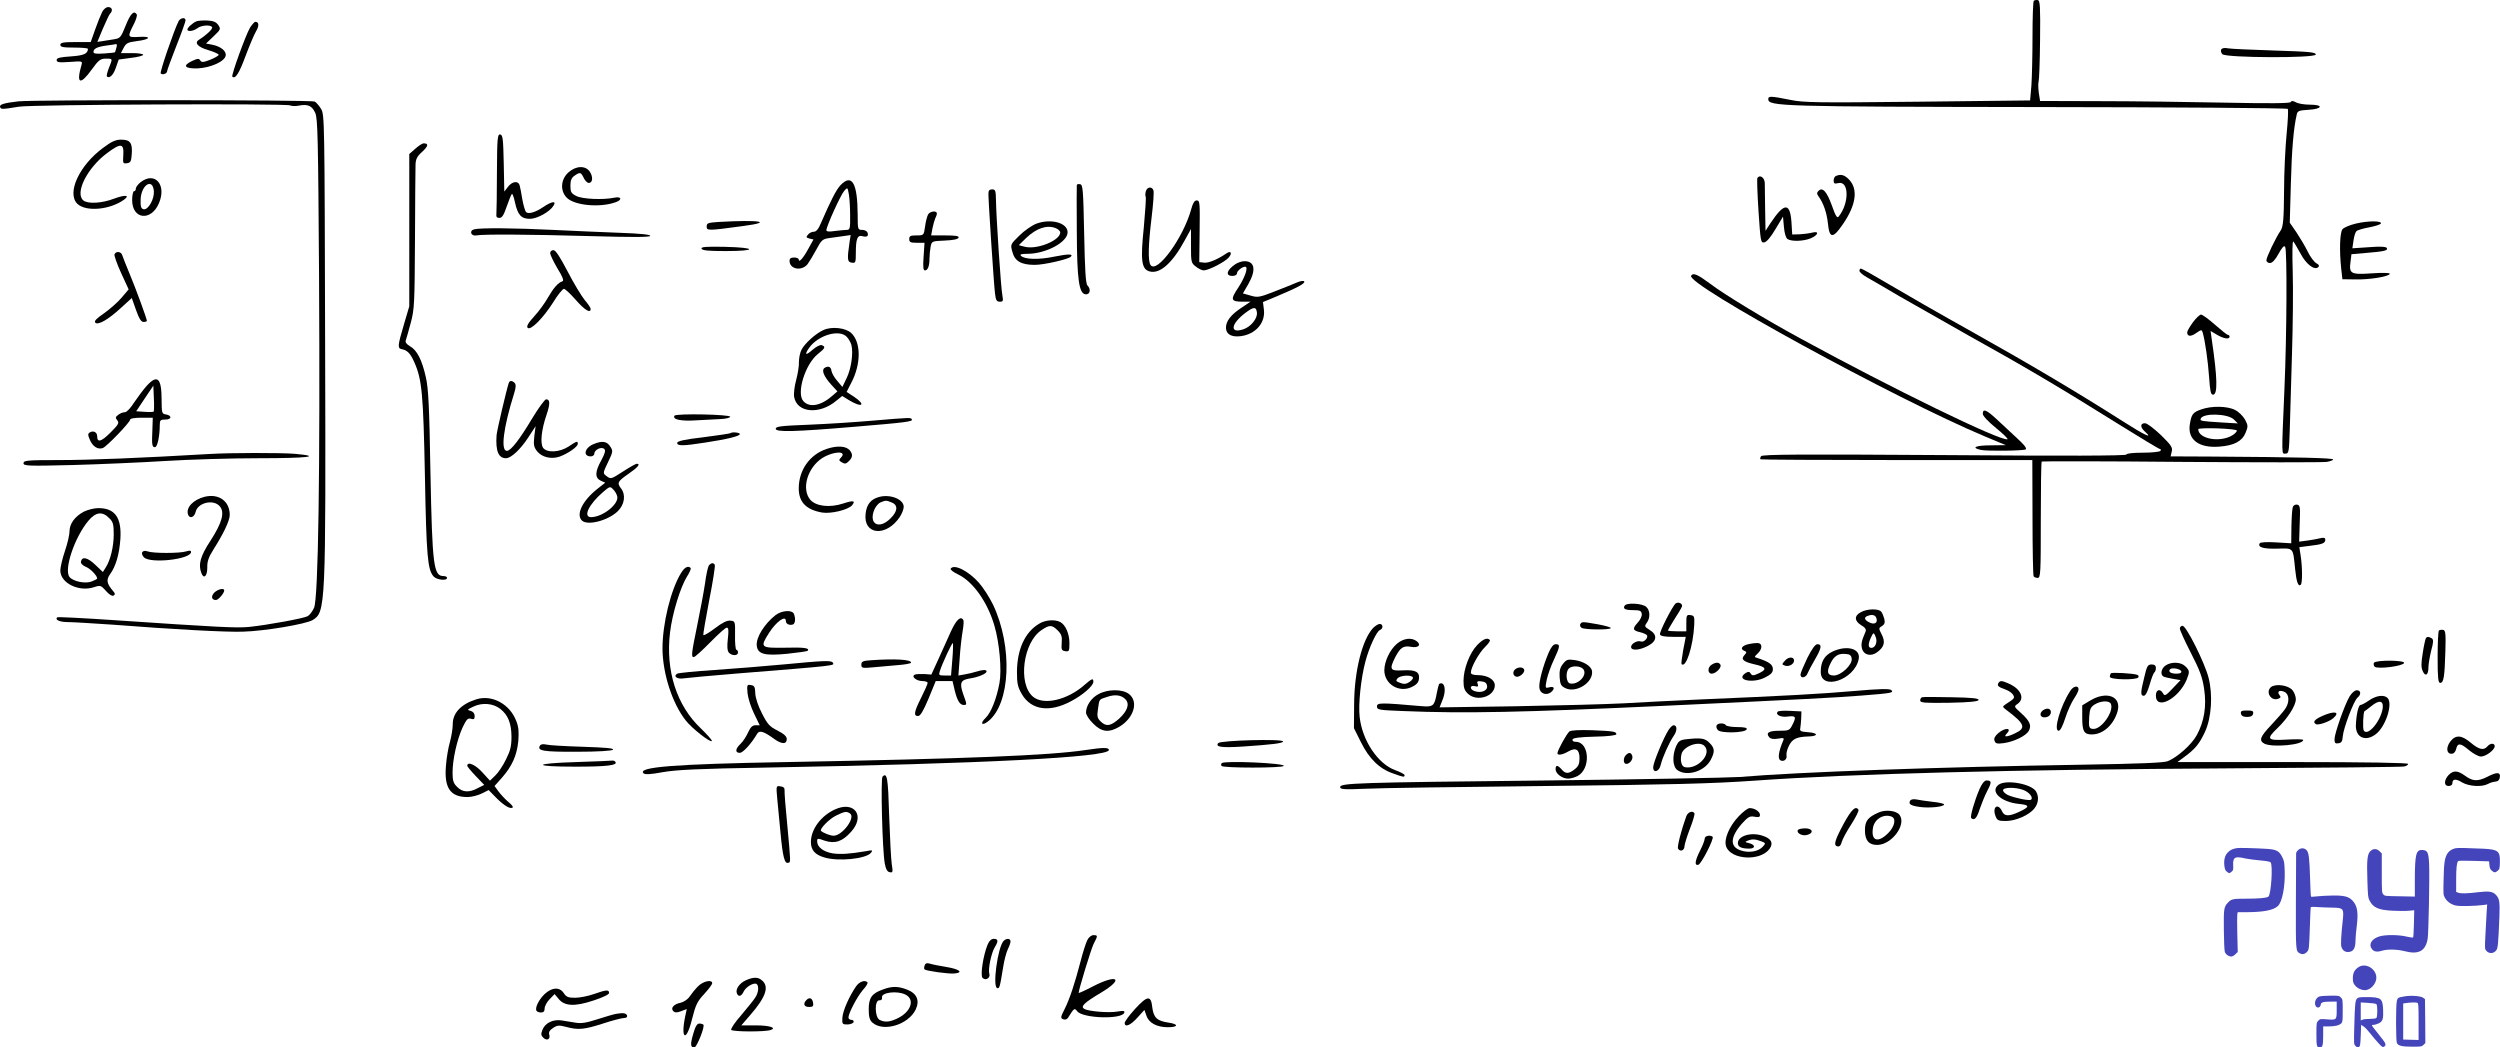 <svg xmlns="http://www.w3.org/2000/svg" version="1.0" width="1357.634pt" height="568.839pt" viewBox="0 0 1357.634 568.839" preserveAspectRatio="xMidYMid meet">
<g transform="translate(-8.237,577.84) scale(0.1,-0.1)" fill="#000000" stroke="none">
<path d="M11127 5774 c-4 -4 -7 -91 -7 -193 0 -102 -3 -222 -6 -267 l-7 -81 -611 -7 c-546 -6 -619 -5 -691 10 -106 21 -120 22 -120 4 0 -39 65 -41 1467 -43 740 -1 1350 -5 1354 -10 4 -4 1 -64 -6 -135 -7 -70 -14 -211 -14 -313 -1 -151 -5 -190 -17 -210 -29 -43 -79 -148 -79 -164 0 -8 9 -15 19 -15 13 0 29 17 47 50 19 35 30 47 36 38 11 -18 9 -477 -4 -773 -16 -373 -16 -350 6 -350 18 0 19 10 23 130 2 72 7 256 12 410 5 154 7 357 4 450 -3 94 -2 166 3 162 5 -5 22 -34 39 -65 31 -59 77 -94 97 -74 7 7 3 14 -11 21 -12 7 -33 35 -47 64 -14 29 -42 75 -61 104 l-36 52 6 213 c5 188 15 302 32 375 4 19 13 22 62 25 78 4 86 28 9 28 -31 0 -65 6 -76 13 -15 8 -23 9 -28 1 -5 -7 -111 -8 -362 -3 -195 4 -500 8 -677 8 l-322 1 -7 45 c-3 25 -4 51 -1 59 3 8 7 110 8 228 2 179 0 213 -12 216 -8 1 -18 0 -22 -4z"/>
<path d="M637 5713 c-8 -16 -25 -58 -38 -95 l-24 -68 -82 0 c-67 0 -83 -3 -83 -15 0 -12 15 -15 75 -15 41 0 75 -3 75 -7 -1 -27 -23 -36 -94 -41 -59 -4 -76 -8 -76 -20 0 -12 12 -14 71 -10 68 5 70 5 64 -16 -30 -103 -8 -113 55 -26 38 53 48 60 77 60 38 0 38 2 17 -50 -9 -23 -14 -43 -11 -47 14 -13 36 9 49 49 l15 43 66 9 c37 4 67 12 67 17 0 5 -27 9 -60 9 l-61 0 15 29 c13 25 23 30 70 36 76 9 85 28 12 23 -63 -3 -63 -2 -24 75 10 21 16 42 13 47 -15 24 -34 5 -60 -60 -26 -65 -30 -70 -64 -75 -20 -3 -48 -8 -63 -10 l-27 -4 30 72 c17 39 34 76 39 81 17 17 11 36 -10 36 -11 0 -25 -11 -33 -27z m77 -195 c-3 -13 -7 -24 -8 -24 0 -1 -27 -4 -58 -6 -43 -3 -58 -1 -58 8 0 18 19 28 70 35 25 3 49 7 53 8 5 0 5 -9 1 -21z"/>
<path d="M1052 5663 c-24 -47 -102 -274 -97 -283 7 -11 35 -2 35 12 0 6 23 67 50 137 28 70 50 132 50 139 0 18 -28 14 -38 -5z"/>
<path d="M1150 5663 c-20 -8 -50 -34 -50 -45 0 -13 33 -9 54 7 22 17 72 20 80 6 6 -9 -32 -44 -69 -67 -30 -17 -10 -41 49 -58 31 -9 56 -21 56 -25 0 -5 -21 -17 -46 -27 -38 -15 -47 -15 -54 -4 -7 12 -15 11 -45 -3 -53 -25 -40 -42 30 -40 71 3 149 38 153 70 4 25 -28 50 -75 59 l-32 6 41 39 c39 37 40 40 26 61 -12 17 -26 23 -59 25 -24 1 -51 -1 -59 -4z"/>
<path d="M1440 5628 c-23 -39 -103 -259 -96 -266 16 -15 37 18 71 110 21 56 47 118 57 135 19 31 17 53 -3 53 -5 0 -18 -15 -29 -32z"/>
<path d="M12145 5510 c-4 -7 -1 -18 6 -26 21 -20 503 -22 507 -2 2 13 -34 16 -223 22 -125 4 -239 9 -254 12 -17 4 -32 1 -36 -6z"/>
<path d="M182 5228 c-79 -9 -104 -17 -99 -31 4 -13 10 -13 102 2 73 12 1455 18 1473 7 8 -4 29 -5 48 -1 49 9 70 -1 88 -39 14 -29 16 -136 21 -882 6 -1066 -4 -1753 -27 -1806 -9 -20 -25 -41 -35 -46 -22 -12 -220 -48 -316 -58 -67 -7 -165 -2 -741 37 -164 11 -300 18 -303 15 -14 -14 14 -26 60 -26 28 0 137 -7 242 -14 334 -26 618 -41 705 -38 119 3 343 41 380 63 71 43 72 66 68 1504 -3 1208 -3 1241 -22 1272 -11 18 -27 36 -35 40 -20 9 -1525 10 -1609 1z"/>
<path d="M2781 4843 c0 -114 -2 -217 -3 -228 -2 -14 3 -20 16 -20 15 0 24 15 40 62 12 34 24 64 28 68 3 4 11 -17 17 -46 15 -68 34 -89 81 -89 39 0 108 38 128 71 18 28 -8 25 -54 -6 -44 -30 -82 -41 -95 -28 -5 5 -14 36 -20 68 -5 33 -12 68 -15 78 -8 25 -40 21 -63 -9 l-20 -26 -3 153 c-3 133 -5 154 -19 157 -15 3 -17 -19 -18 -205z"/>
<path d="M643 4976 c-131 -96 -200 -247 -140 -305 48 -44 176 -32 253 23 34 25 7 28 -53 6 -67 -26 -144 -30 -168 -10 -48 40 22 178 129 257 75 56 92 54 88 -11 -3 -45 -2 -47 20 -44 20 3 23 10 26 51 4 60 -9 77 -58 77 -29 0 -52 -10 -97 -44z"/>
<path d="M2338 4971 l-33 -29 0 -414 0 -413 -28 -95 c-36 -122 -37 -133 -12 -138 30 -6 46 -23 67 -70 42 -94 49 -170 58 -622 8 -436 15 -506 47 -542 17 -19 73 -25 73 -8 0 6 -8 10 -19 10 -54 0 -61 56 -71 560 -6 358 -11 460 -25 520 -21 94 -48 147 -86 168 -19 11 -27 22 -23 32 3 8 15 51 27 95 20 74 21 106 23 450 1 204 2 387 3 409 1 30 8 45 36 70 34 31 36 46 8 46 -7 0 -27 -13 -45 -29z"/>
<path d="M3169 4842 c-41 -37 -46 -98 -10 -136 41 -44 183 -57 269 -25 35 13 28 32 -9 24 -60 -13 -174 -8 -207 9 -28 14 -32 22 -32 56 0 29 6 43 22 54 30 21 35 20 50 -11 7 -16 20 -28 28 -28 21 0 24 32 6 60 -23 36 -76 34 -117 -3z"/>
<path d="M10053 4823 c-7 -2 -13 -14 -13 -25 0 -16 5 -19 25 -14 59 15 61 -109 2 -182 -8 -10 -17 4 -36 59 -28 77 -51 103 -73 81 -10 -10 -10 -16 0 -30 27 -37 45 -90 51 -147 8 -83 27 -84 82 -3 72 105 83 191 31 243 -24 24 -43 29 -69 18z"/>
<path d="M9626 4812 c-3 -5 0 -87 6 -181 11 -163 12 -172 31 -169 13 2 36 29 61 72 l41 68 5 -56 c3 -35 11 -61 20 -66 22 -14 86 -12 125 4 43 18 48 42 8 31 -16 -4 -46 -8 -68 -9 l-40 -1 -3 50 c-6 126 -37 129 -116 10 l-26 -40 -2 115 c-1 63 -2 128 -2 145 -1 29 -27 47 -40 27z"/>
<path d="M846 4789 c-14 -11 -26 -27 -26 -35 0 -8 -4 -14 -10 -14 -5 0 -10 -22 -10 -48 0 -106 104 -117 146 -16 42 100 -23 173 -100 113z m72 -49 c3 -43 -31 -103 -56 -98 -13 3 -17 14 -16 50 1 81 66 124 72 48z"/>
<path d="M4647 4773 c-24 -26 -52 -81 -106 -205 -14 -34 -26 -48 -39 -48 -11 0 -25 -7 -32 -16 -11 -13 -10 -16 8 -21 l22 -5 -27 -49 c-28 -52 -53 -80 -53 -60 0 6 -11 11 -25 11 -17 0 -25 -5 -25 -18 0 -46 66 -58 98 -18 10 14 32 50 48 80 26 49 33 56 66 61 21 3 56 8 79 11 l41 6 -6 -38 c-14 -95 -12 -109 12 -112 20 -3 22 0 22 50 0 79 8 101 35 94 26 -7 36 0 28 20 -3 8 -16 14 -29 14 -23 0 -24 2 -24 83 -1 172 -31 224 -93 160z m52 -165 c1 -70 -1 -78 -18 -78 -10 0 -39 -3 -65 -6 -31 -5 -46 -3 -46 4 0 21 78 193 97 214 18 20 18 20 25 -18 4 -22 7 -74 7 -116z"/>
<path d="M5930 4773 c-1 -4 -1 -117 0 -250 1 -267 12 -343 50 -343 23 0 27 29 8 48 -10 10 -14 85 -18 280 -5 244 -7 267 -22 270 -10 2 -18 0 -18 -5z"/>
<path d="M6305 4740 c-3 -11 -4 -24 -1 -29 3 -5 -2 -79 -10 -166 -19 -182 -13 -230 33 -241 55 -14 123 47 189 169 l34 62 0 -92 c0 -87 1 -93 26 -112 15 -12 34 -21 43 -21 26 0 114 45 135 69 22 24 13 41 -12 23 -45 -31 -96 -53 -120 -50 l-27 3 2 168 c2 153 1 167 -15 167 -13 0 -21 -13 -30 -45 -42 -157 -189 -358 -222 -305 -14 22 -12 107 6 256 9 74 14 141 10 149 -8 22 -34 19 -41 -5z"/>
<path d="M5450 4726 c0 -45 30 -500 36 -543 4 -35 9 -43 26 -43 18 0 19 4 14 33 -8 36 -34 432 -35 520 -1 50 -3 57 -21 57 -15 0 -20 -7 -20 -24z"/>
<path d="M5122 4613 c-5 -10 -13 -39 -16 -65 -7 -48 -7 -48 -47 -48 -32 0 -39 -3 -39 -20 0 -17 7 -20 41 -20 l42 0 -5 -75 c-4 -56 -2 -75 7 -75 16 0 25 23 25 65 0 18 3 46 6 63 6 31 7 31 77 34 45 2 72 7 75 16 3 9 -16 12 -73 12 l-76 0 7 38 c4 20 11 45 15 54 5 9 9 21 9 27 0 18 -39 12 -48 -6z"/>
<path d="M3983 4573 c-56 -4 -63 -6 -63 -25 0 -23 7 -23 198 3 167 22 92 35 -135 22z"/>
<path d="M5711 4564 c-24 -9 -66 -38 -93 -65 -49 -48 -49 -48 -38 -88 13 -51 48 -71 122 -71 49 0 181 30 195 44 16 16 -12 16 -88 1 -85 -18 -162 -16 -182 4 -8 8 1 11 34 11 101 0 219 63 219 117 0 51 -89 76 -169 47z m103 -24 c14 -5 26 -16 26 -24 0 -44 -130 -96 -195 -77 l-30 8 41 40 c55 52 111 71 158 53z"/>
<path d="M12875 4564 c-33 -8 -66 -22 -72 -31 -14 -18 -17 -113 -7 -210 l7 -61 70 -1 c77 -2 187 16 187 31 0 5 -40 6 -98 2 -114 -8 -124 -2 -115 63 l5 41 82 7 c97 8 118 13 110 27 -5 7 -37 9 -97 4 l-90 -6 6 41 c3 23 10 46 16 52 6 6 37 15 70 21 33 6 62 16 63 21 5 15 -71 15 -137 -1z"/>
<path d="M2657 4533 c-29 -8 -16 -39 13 -33 37 7 276 6 626 -4 216 -6 313 -6 317 1 5 7 -47 13 -161 17 -92 3 -257 11 -367 16 -203 10 -395 12 -428 3z"/>
<path d="M3892 4428 c4 -10 37 -13 131 -13 173 0 169 19 -4 23 -103 2 -130 0 -127 -10z"/>
<path d="M3070 4403 c1 -10 19 -47 40 -83 27 -43 36 -66 27 -69 -23 -7 -48 -35 -78 -87 -16 -29 -50 -76 -76 -104 -32 -35 -43 -54 -35 -62 16 -16 85 54 138 138 25 41 52 74 59 74 6 0 35 -27 64 -60 49 -56 81 -75 81 -49 0 6 -15 28 -33 49 -17 21 -59 90 -92 154 -42 80 -65 116 -77 116 -11 0 -18 -7 -18 -17z"/>
<path d="M704 4397 c-2 -7 14 -53 36 -101 l41 -89 -39 -46 c-21 -25 -65 -63 -96 -85 -41 -28 -54 -42 -46 -50 15 -15 71 17 141 82 l57 52 23 -65 c17 -48 28 -65 41 -65 10 0 18 3 18 6 0 11 -60 175 -94 256 -19 46 -37 91 -40 101 -6 20 -34 23 -42 4z"/>
<path d="M6790 4343 c-47 -32 -54 -63 -15 -63 15 0 25 6 25 15 0 12 28 35 44 35 19 0 0 -56 -35 -110 -47 -70 -44 -80 25 -80 l39 0 -46 -31 c-60 -39 -87 -74 -87 -110 0 -36 30 -53 82 -46 79 11 133 72 124 144 l-5 41 77 32 c111 47 153 69 147 80 -3 5 -19 3 -38 -5 -18 -8 -73 -30 -122 -49 -84 -33 -93 -34 -131 -23 l-42 12 29 50 c44 77 36 125 -21 125 -14 0 -37 -8 -50 -17z m118 -261 c5 -32 -33 -79 -74 -92 -75 -25 -68 29 11 89 45 34 59 35 63 3z"/>
<path d="M10180 4308 c0 -7 17 -22 38 -34 20 -11 102 -59 182 -106 80 -46 249 -142 375 -213 285 -158 496 -282 796 -470 128 -80 236 -145 241 -145 5 0 6 -4 3 -10 -3 -5 -46 -10 -96 -10 -52 0 -89 -4 -89 -10 0 -7 -332 -8 -988 -3 -778 5 -990 4 -996 -6 -5 -7 -6 -14 -3 -17 2 -2 335 -4 740 -4 l736 0 1 -311 c0 -172 3 -316 6 -320 3 -5 13 -9 22 -9 16 0 17 26 17 314 0 173 2 316 5 318 3 2 345 2 760 -2 415 -3 770 -3 788 0 18 3 34 9 35 13 2 8 -184 13 -666 16 l-217 1 6 26 c6 22 -2 34 -59 90 -38 36 -75 64 -86 64 -27 0 -27 -22 -1 -45 48 -43 2 -22 -122 57 -235 150 -506 311 -819 486 -167 93 -369 209 -448 256 -79 47 -148 86 -153 86 -4 0 -8 -6 -8 -12z"/>
<path d="M9266 4281 c-29 -46 1110 -669 1594 -872 l115 -48 -82 -1 c-83 0 -109 -13 -53 -25 31 -7 229 -5 243 3 5 2 0 13 -10 24 -17 19 -36 36 -149 141 -55 51 -74 58 -74 28 0 -11 29 -42 72 -77 39 -32 67 -59 62 -61 -36 -12 -624 274 -1129 550 -179 97 -412 238 -486 295 -69 51 -92 61 -103 43z"/>
<path d="M11991 4028 c-17 -23 -31 -48 -31 -54 0 -24 20 -25 49 -4 28 19 30 19 35 3 13 -44 29 -156 35 -243 5 -75 9 -95 21 -95 26 0 25 86 -7 303 l-6 43 34 -20 c36 -22 69 -27 69 -11 0 6 -4 10 -9 10 -5 0 -36 25 -70 55 -34 30 -68 55 -76 55 -7 0 -27 -19 -44 -42z"/>
<path d="M4554 3986 c-41 -18 -102 -73 -119 -107 -8 -15 -14 -45 -14 -66 1 -21 -6 -65 -15 -98 -9 -33 -14 -74 -11 -92 15 -87 138 -98 230 -20 l31 25 39 -24 c70 -42 92 -25 25 20 l-40 26 25 49 c54 102 54 220 0 271 -30 28 -106 37 -151 16z m126 -36 c11 -11 22 -31 26 -45 11 -44 -1 -129 -26 -180 l-23 -48 -28 33 c-16 18 -29 42 -31 53 -3 24 -17 30 -37 18 -19 -12 -6 -45 35 -91 l34 -37 -23 -20 c-64 -58 -128 -71 -162 -33 -39 43 10 201 79 256 40 32 43 39 21 48 -9 3 -30 -8 -50 -25 -37 -33 -46 -29 -19 10 48 68 162 103 204 61z"/>
<path d="M879 3683 c-19 -21 -49 -62 -68 -90 -19 -30 -40 -53 -50 -53 -10 0 -26 -6 -36 -14 -16 -12 -17 -16 -6 -30 12 -14 7 -23 -37 -67 -50 -50 -72 -56 -72 -19 0 21 -21 32 -40 20 -11 -7 -11 -14 0 -39 15 -37 43 -55 70 -46 20 6 150 141 150 156 0 5 27 9 61 9 l61 0 -2 -62 c-4 -86 -2 -98 14 -98 13 0 26 59 26 121 0 26 4 29 31 29 35 0 36 23 1 28 -20 3 -22 9 -22 78 0 120 -23 141 -81 77z m38 -140 c-3 -2 -25 -3 -50 -1 l-45 3 46 69 47 70 3 -68 c2 -38 1 -70 -1 -73z"/>
<path d="M2845 3698 c-12 -36 -64 -257 -66 -283 -6 -85 10 -125 51 -125 28 0 79 48 122 114 l39 60 -7 -54 c-5 -47 -3 -59 15 -82 26 -33 78 -45 123 -29 44 16 98 53 98 69 0 17 -5 16 -49 -14 -49 -32 -117 -36 -139 -8 -17 24 -10 97 18 179 21 61 20 85 -2 85 -7 0 -42 -48 -77 -106 -68 -114 -115 -174 -136 -174 -35 0 -19 126 39 311 11 34 11 50 3 58 -14 14 -27 14 -32 -1z"/>
<path d="M12036 3555 c-46 -16 -53 -26 -62 -83 -12 -82 51 -128 161 -119 80 6 123 29 142 75 14 34 14 40 -3 72 -11 19 -35 43 -54 52 -42 22 -129 23 -184 3z m178 -55 l21 -21 -85 5 c-111 7 -121 8 -117 20 11 33 148 29 181 -4z m16 -60 c0 -5 -10 -16 -22 -24 -67 -43 -188 -22 -188 32 0 4 47 6 105 4 58 -2 105 -7 105 -12z"/>
<path d="M3745 3521 c-12 -21 35 -31 122 -25 48 3 108 6 133 7 25 1 46 7 48 12 3 13 -294 19 -303 6z"/>
<path d="M4820 3494 c-91 -8 -246 -18 -345 -22 -150 -6 -180 -9 -180 -22 0 -19 98 -17 430 11 275 23 317 28 309 40 -6 10 0 11 -214 -7z"/>
<path d="M4049 3426 c-2 -2 -68 -12 -146 -22 -104 -12 -143 -21 -143 -31 0 -17 31 -17 152 2 119 18 188 35 188 46 0 9 -43 13 -51 5z"/>
<path d="M3304 3366 c-48 -21 -57 -66 -13 -66 10 0 19 7 19 15 0 21 39 40 54 25 8 -8 4 -23 -16 -61 -35 -62 -36 -96 -3 -111 l24 -11 -42 -33 c-81 -64 -118 -139 -85 -172 30 -30 142 -1 195 50 37 36 45 89 18 124 -23 30 -19 38 40 79 51 35 68 55 45 55 -5 0 -37 -18 -71 -40 -70 -45 -69 -45 -94 -26 -19 14 -19 16 9 74 28 58 28 62 12 86 -18 29 -45 32 -92 12z m130 -282 c12 -41 -77 -113 -141 -114 -47 0 -13 70 65 137 35 30 38 31 53 15 10 -9 20 -26 23 -38z"/>
<path d="M4570 3340 c-91 -31 -150 -115 -150 -214 0 -75 41 -116 127 -131 48 -8 143 15 163 40 20 25 6 27 -49 9 -73 -24 -147 -15 -178 20 -50 58 -16 175 65 227 62 39 139 40 100 1 -10 -10 -10 -15 2 -22 21 -13 26 -12 44 6 19 19 20 35 4 56 -21 25 -69 28 -128 8z"/>
<path d="M1220 3313 c-376 -22 -653 -33 -814 -33 -176 0 -196 -2 -196 -17 0 -15 22 -16 267 -10 148 4 374 14 503 22 129 8 358 15 508 15 265 0 351 10 195 24 -74 6 -352 6 -463 -1z"/>
<path d="M1195 3081 c-64 -16 -105 -60 -91 -98 9 -23 34 -14 41 16 11 49 95 70 130 31 29 -32 15 -88 -49 -187 -56 -85 -68 -130 -50 -177 13 -34 32 -17 32 29 -1 34 7 57 32 97 56 88 90 159 90 190 0 74 -58 117 -135 99z"/>
<path d="M4854 3079 c-43 -12 -66 -41 -71 -91 -13 -115 111 -127 185 -18 12 18 22 43 22 56 0 42 -75 71 -136 53z m70 -29 c37 -14 34 -49 -8 -89 -62 -60 -118 -27 -85 51 7 16 22 34 33 38 28 12 31 12 60 0z"/>
<path d="M12534 3026 c-4 -9 -7 -57 -8 -107 l-1 -91 -83 5 c-48 3 -85 1 -88 -5 -13 -21 18 -31 94 -29 91 2 86 9 98 -110 7 -70 17 -99 31 -86 9 10 9 95 -1 159 l-7 45 55 7 c69 8 86 14 86 33 0 11 -7 13 -25 9 -14 -4 -46 -9 -71 -13 l-46 -6 3 99 c4 88 2 99 -14 102 -9 2 -20 -4 -23 -12z"/>
<path d="M538 3000 c-49 -26 -78 -66 -78 -106 0 -19 -11 -67 -25 -108 -14 -41 -25 -89 -25 -106 0 -68 101 -118 184 -90 33 11 37 10 64 -21 18 -20 33 -29 41 -25 10 6 9 12 -2 24 -35 41 -39 61 -17 92 32 44 50 108 56 190 8 117 -29 170 -121 169 -22 0 -56 -9 -77 -19z m137 -35 c21 -20 25 -33 25 -88 0 -67 -18 -142 -44 -181 l-15 -24 -42 40 c-41 39 -71 46 -77 17 -2 -10 8 -21 27 -29 25 -10 61 -48 61 -63 0 -3 -13 -10 -29 -16 -33 -14 -101 -1 -121 24 -32 39 27 215 102 305 40 48 76 53 113 15z"/>
<path d="M855 2780 c-4 -7 0 -19 9 -28 35 -36 256 -11 256 29 0 8 -8 9 -27 3 -34 -11 -180 -11 -209 0 -14 5 -24 3 -29 -4z"/>
<path d="M3932 2708 c-5 -7 -15 -51 -21 -98 -7 -47 -26 -149 -42 -226 -32 -156 -34 -174 -19 -174 6 0 46 36 89 80 43 44 83 80 90 80 10 0 11 -15 6 -60 -5 -42 -3 -65 5 -75 16 -19 50 -19 50 0 0 8 -4 15 -9 15 -4 0 -8 35 -7 78 1 76 1 77 -25 80 -18 2 -43 -10 -85 -42 -32 -24 -60 -41 -62 -36 -2 4 13 90 32 190 20 100 33 186 30 191 -7 13 -20 11 -32 -3z"/>
<path d="M3781 2667 c-56 -91 -101 -275 -101 -411 1 -135 53 -298 127 -391 33 -42 132 -120 141 -111 3 4 -24 34 -60 69 -131 124 -192 313 -167 521 12 102 56 246 93 305 14 21 22 42 19 45 -14 14 -33 4 -52 -27z"/>
<path d="M5245 2690 c-3 -5 15 -19 40 -31 81 -38 161 -151 198 -280 27 -93 40 -239 27 -310 -16 -86 -46 -161 -75 -189 -32 -30 -21 -46 13 -19 122 95 135 406 27 634 -19 39 -53 92 -76 118 -57 65 -137 105 -154 77z"/>
<path d="M1246 2560 c-19 -20 -15 -40 9 -40 13 0 45 37 45 52 0 15 -35 7 -54 -12z"/>
<path d="M9183 2502 c-17 -12 -91 -157 -86 -169 3 -9 27 -13 72 -13 l68 0 -14 -72 c-7 -39 -11 -73 -9 -76 24 -24 63 96 69 213 2 45 0 50 -20 53 -21 3 -23 -1 -23 -42 l0 -46 -50 0 c-27 0 -50 2 -50 5 0 2 16 29 35 60 20 30 38 61 41 69 6 15 -17 28 -33 18z"/>
<path d="M8905 2489 c-11 -17 4 -24 48 -24 35 0 43 -4 45 -21 2 -11 -8 -32 -23 -48 -29 -32 -26 -42 15 -51 16 -4 32 -11 36 -16 9 -14 -17 -41 -33 -34 -19 7 -53 -12 -53 -30 0 -21 43 -19 90 5 51 26 55 61 10 88 -27 17 -28 20 -15 38 20 26 19 68 -3 87 -21 19 -107 24 -117 6z"/>
<path d="M10188 2454 c-37 -19 -36 -48 2 -71 21 -12 28 -23 24 -33 -23 -54 -26 -69 -20 -93 9 -36 49 -46 83 -20 38 28 45 55 24 96 -17 33 -17 35 2 46 14 9 17 19 12 39 -4 15 -11 33 -17 39 -14 17 -77 16 -110 -3z m85 -35 c7 -25 -14 -35 -42 -19 -24 12 -27 26 -8 33 26 11 45 6 50 -14z m-4 -101 c10 -27 -3 -58 -24 -58 -18 0 -19 20 -3 55 14 31 16 31 27 3z"/>
<path d="M4294 2438 c-61 -48 -107 -122 -102 -166 5 -46 42 -56 165 -44 58 6 107 13 111 16 14 15 -18 20 -123 17 -133 -2 -137 1 -86 81 39 61 91 98 91 64 0 -16 19 -25 38 -19 13 5 16 31 6 57 -9 24 -66 20 -100 -6z"/>
<path d="M5248 2353 c-17 -38 -48 -106 -69 -153 l-39 -85 -37 3 c-21 1 -44 0 -52 -3 -23 -9 7 -35 40 -35 16 0 29 -5 29 -10 0 -6 -16 -42 -35 -80 -39 -78 -43 -100 -17 -100 12 0 28 26 57 95 l39 95 46 0 45 0 12 -51 c14 -56 28 -79 49 -79 18 0 18 2 -3 59 -21 61 -14 77 36 85 47 7 91 26 91 38 0 11 -20 10 -56 -1 -16 -5 -44 -12 -63 -15 l-34 -6 7 94 c3 52 11 118 16 147 5 28 7 55 4 60 -14 24 -37 4 -66 -58z m6 -157 l-7 -86 -34 0 c-31 0 -34 2 -27 23 12 40 67 158 71 153 2 -2 1 -43 -3 -90z"/>
<path d="M5725 2391 c-77 -46 -119 -139 -120 -261 0 -64 4 -82 27 -122 51 -86 150 -100 266 -38 65 34 122 84 122 106 0 21 -8 18 -48 -17 -94 -83 -223 -112 -280 -64 -83 70 -54 296 47 362 43 29 56 29 87 -2 21 -21 25 -33 22 -68 -3 -37 0 -42 20 -45 20 -3 22 1 22 43 0 52 -21 99 -49 115 -30 16 -83 12 -116 -9z"/>
<path d="M8664 2389 c-3 -6 0 -15 7 -20 17 -11 159 -12 159 -1 0 4 -32 13 -70 20 -86 15 -87 15 -96 1z"/>
<path d="M7539 2368 c-59 -63 -102 -234 -103 -413 l-1 -131 38 -76 c44 -89 100 -145 175 -170 57 -21 62 -21 62 -9 0 5 -23 17 -51 27 -94 34 -179 161 -193 289 -8 68 7 210 31 300 20 77 61 165 79 172 19 7 18 33 -1 33 -8 0 -24 -10 -36 -22z"/>
<path d="M11920 2365 c0 -8 27 -68 60 -132 49 -95 63 -134 72 -196 14 -94 1 -175 -40 -251 -28 -51 -104 -119 -157 -141 -21 -9 -154 -14 -450 -19 -801 -13 -1557 -40 -1875 -67 -58 -4 -532 -13 -1055 -19 -1027 -11 -1115 -14 -1115 -36 0 -12 21 -14 133 -9 72 4 515 10 982 15 677 7 908 13 1135 29 535 38 1388 60 2590 67 503 3 925 7 938 10 12 2 22 9 22 14 0 6 -224 10 -627 10 l-626 0 39 29 c57 42 80 69 111 136 35 76 43 200 19 293 -20 80 -121 282 -141 282 -8 0 -15 -7 -15 -15z"/>
<path d="M13327 2354 c-4 -4 -7 -70 -7 -146 0 -113 3 -138 14 -138 19 0 24 33 28 170 3 97 1 115 -12 118 -9 1 -19 0 -23 -4z"/>
<path d="M13256 2312 c-3 -5 -11 -41 -17 -81 -9 -54 -9 -78 0 -97 14 -32 31 -22 31 19 0 18 7 59 15 92 13 47 13 60 3 67 -17 10 -26 10 -32 0z"/>
<path d="M7669 2283 c-39 -33 -68 -95 -69 -144 0 -76 80 -125 150 -91 25 12 36 25 38 43 5 39 -18 51 -88 47 -69 -4 -74 5 -41 71 28 53 44 64 85 57 41 -8 59 10 31 31 -29 21 -71 15 -106 -14z m86 -183 c3 -5 -5 -16 -18 -25 -19 -12 -30 -13 -51 -5 -23 8 -25 12 -14 25 15 16 74 20 83 5z"/>
<path d="M8104 2275 c-41 -43 -74 -130 -74 -194 0 -37 5 -52 24 -70 49 -46 146 -15 146 46 0 30 -38 54 -89 55 -28 0 -41 5 -41 14 0 28 44 107 77 139 18 17 30 35 26 38 -14 15 -37 5 -69 -28z m54 -222 c4 -25 -31 -40 -67 -28 -29 9 -28 35 1 27 17 -4 20 -2 15 12 -6 14 -2 17 21 14 19 -2 28 -9 30 -25z"/>
<path d="M9581 2281 c-38 -7 -52 -27 -26 -37 14 -6 14 -8 0 -24 -20 -22 -6 -35 54 -49 64 -14 71 -27 27 -48 -32 -15 -38 -15 -46 -3 -7 12 -13 12 -27 4 -60 -38 37 -60 106 -24 31 16 41 26 41 45 0 25 -22 40 -84 60 -18 5 -18 6 3 26 24 23 25 53 1 55 -8 1 -30 -1 -49 -5z"/>
<path d="M8492 2233 c-31 -73 -54 -160 -50 -190 3 -31 38 -44 64 -23 22 19 17 33 -10 26 -23 -6 -23 -5 -14 42 6 26 23 75 39 108 34 73 35 84 10 84 -13 0 -25 -15 -39 -47z"/>
<path d="M9897 2205 c-20 -42 -37 -82 -37 -90 0 -23 30 -18 39 8 5 12 23 46 40 75 35 60 39 82 13 82 -12 0 -29 -24 -55 -75z"/>
<path d="M10034 2240 c-44 -21 -64 -55 -64 -110 0 -105 184 -44 206 69 12 57 -63 78 -142 41z m104 -38 c5 -33 -57 -92 -97 -92 -36 0 -41 22 -16 70 19 37 42 51 80 47 23 -1 31 -8 33 -25z"/>
<path d="M9776 2191 c-18 -20 -18 -21 -1 -27 21 -8 50 7 50 27 0 22 -30 22 -49 0z"/>
<path d="M4813 2193 c-45 -3 -53 -7 -53 -24 0 -18 5 -20 58 -15 31 3 92 8 135 12 42 3 77 9 77 14 0 17 -84 22 -217 13z"/>
<path d="M8570 2173 c-16 -20 -20 -38 -18 -72 3 -39 7 -48 32 -60 59 -28 152 32 144 93 -4 27 -46 53 -95 60 -37 5 -44 3 -63 -21z m110 -28 c26 -31 -27 -88 -72 -78 -21 5 -25 62 -6 81 17 17 63 15 78 -3z"/>
<path d="M4335 2170 c-99 -9 -266 -23 -372 -30 -105 -7 -197 -16 -203 -20 -24 -15 1 -32 39 -25 20 3 144 14 276 25 559 45 540 43 530 60 -8 13 -50 11 -270 -10z"/>
<path d="M12974 2179 c-3 -6 -1 -16 4 -21 15 -15 154 3 160 20 5 16 -154 17 -164 1z"/>
<path d="M9378 2169 c-24 -14 -23 -49 0 -49 23 0 56 35 47 49 -8 14 -25 14 -47 0z"/>
<path d="M11842 2164 c-23 -16 -29 -48 -12 -59 5 -3 29 -9 52 -13 l42 -7 -43 -45 c-37 -40 -44 -43 -52 -27 -16 28 -39 21 -39 -12 0 -82 123 -18 167 86 17 43 17 49 -7 73 -24 24 -77 26 -108 4z m86 -31 c2 -9 -7 -13 -27 -13 -30 0 -46 11 -34 24 11 11 56 2 61 -11z"/>
<path d="M11727 2101 c-21 -84 -21 -101 -3 -101 10 0 21 22 32 60 9 33 21 63 25 66 5 3 9 14 9 25 0 13 -7 19 -23 19 -21 0 -26 -8 -40 -69z"/>
<path d="M8317 2148 c-21 -11 -22 -37 -2 -44 15 -6 45 17 45 34 0 15 -24 21 -43 10z"/>
<path d="M11546 2122 c-3 -3 -6 -11 -6 -19 0 -16 145 -19 155 -3 3 6 0 12 -7 14 -24 8 -137 14 -142 8z"/>
<path d="M10935 2069 c-9 -14 0 -22 38 -35 17 -6 35 -18 41 -28 11 -18 10 -20 -41 -53 -17 -12 -17 -13 5 -30 101 -76 109 -98 47 -127 -41 -20 -65 -22 -47 -4 34 34 -5 38 -44 5 -19 -17 -25 -29 -20 -42 5 -15 14 -17 51 -12 56 8 121 40 135 67 16 29 5 53 -41 95 -40 36 -41 37 -20 51 42 30 17 83 -52 112 -34 15 -44 15 -52 1z"/>
<path d="M7897 2063 c-2 -4 -8 -26 -12 -48 -13 -72 -19 -77 -88 -71 -217 19 -237 19 -237 -2 0 -18 9 -20 143 -25 333 -14 653 -7 1407 28 768 36 943 45 1080 56 166 13 178 15 163 30 -8 8 -65 7 -200 -5 -185 -16 -367 -26 -838 -46 -132 -6 -319 -15 -415 -21 -96 -5 -361 -12 -588 -16 l-412 -6 15 38 c18 41 17 86 -2 92 -6 2 -13 0 -16 -4z"/>
<path d="M4142 2013 c3 -27 19 -77 36 -111 l30 -62 -22 0 c-17 0 -28 -10 -41 -39 -10 -22 -28 -50 -41 -62 -29 -27 -31 -49 -4 -49 17 0 63 50 95 105 12 19 37 11 94 -31 40 -28 66 -28 66 1 0 14 -15 28 -50 46 -43 21 -55 35 -84 92 -21 40 -36 85 -37 110 -1 35 -5 43 -24 45 -21 4 -22 1 -18 -45z"/>
<path d="M12416 2048 c-33 -26 -1 -80 39 -64 13 5 15 9 6 20 -16 20 3 30 29 16 25 -13 26 -56 3 -90 -9 -14 -43 -53 -75 -87 -62 -65 -70 -86 -39 -103 43 -22 211 -7 211 20 0 4 -40 5 -90 2 -106 -6 -113 2 -49 63 55 53 99 122 99 156 0 15 -8 37 -18 49 -22 27 -89 37 -116 18z"/>
<path d="M11326 2028 c-54 -82 -94 -218 -64 -218 9 0 22 26 36 69 12 38 34 85 47 105 14 20 25 43 25 51 0 23 -28 18 -44 -7z"/>
<path d="M6048 2009 c-39 -20 -68 -63 -68 -100 0 -12 17 -39 39 -60 46 -47 86 -51 144 -16 77 47 103 135 51 176 -35 28 -115 28 -166 0z m147 -29 c23 -25 10 -63 -36 -105 -45 -40 -70 -44 -100 -14 -18 18 -20 28 -14 67 8 56 4 51 50 66 43 15 78 10 100 -14z"/>
<path d="M12841 1995 c-27 -47 -81 -200 -81 -231 0 -20 4 -25 21 -22 17 2 22 11 24 38 3 43 60 194 80 210 21 17 19 40 -4 40 -11 0 -28 -15 -40 -35z"/>
<path d="M10520 1992 c-6 -2 -10 -10 -10 -18 0 -12 26 -14 157 -12 110 2 158 7 160 15 3 9 -35 13 -146 15 -83 2 -156 2 -161 0z"/>
<path d="M11433 1974 l-43 -26 0 -67 c0 -74 10 -91 52 -91 61 0 119 52 140 126 22 81 -59 112 -149 58z m113 -19 c16 -41 -50 -135 -94 -135 -25 0 -28 8 -24 68 3 40 8 51 30 65 34 21 81 22 88 2z"/>
<path d="M12948 1975 c-20 -14 -41 -25 -47 -25 -11 0 -23 -53 -25 -112 -1 -66 54 -89 109 -46 54 42 93 166 63 196 -19 19 -61 14 -100 -13z m74 -40 c-8 -69 -81 -158 -103 -124 -7 11 -3 102 4 105 1 0 17 12 36 27 42 35 67 32 63 -8z"/>
<path d="M2670 1981 c-84 -26 -130 -75 -129 -137 0 -22 -7 -64 -15 -94 -9 -30 -19 -89 -22 -131 -10 -120 24 -169 117 -169 22 0 57 9 77 19 l38 19 43 -44 c42 -42 77 -62 88 -50 3 3 -8 17 -26 31 -17 15 -40 40 -52 56 l-21 29 41 46 c55 63 80 120 88 197 4 50 2 78 -11 110 -35 92 -131 144 -216 118z m129 -52 c42 -33 60 -77 61 -150 0 -54 -6 -77 -30 -125 -16 -33 -42 -72 -58 -87 l-29 -28 -42 46 c-37 41 -81 60 -81 35 0 -5 21 -30 46 -56 l46 -48 -34 -17 c-47 -26 -84 -24 -113 6 -20 19 -25 34 -25 77 0 72 24 178 54 245 22 46 29 53 46 48 16 -5 20 -2 20 15 0 14 -8 24 -22 28 -21 5 -19 7 17 24 48 22 105 17 144 -13z"/>
<path d="M11170 1915 c-17 -21 1 -39 29 -30 27 8 28 45 2 45 -10 0 -24 -7 -31 -15z"/>
<path d="M9737 1914 c-16 -16 15 -32 53 -27 45 6 49 -1 25 -47 -14 -28 -20 -30 -70 -30 -56 0 -75 -11 -55 -35 8 -9 23 -12 47 -8 33 6 36 4 28 -13 -24 -57 -29 -95 -15 -104 19 -11 39 5 34 28 -2 9 4 33 14 52 18 36 42 47 104 49 55 1 56 19 1 23 -42 3 -48 6 -44 23 2 11 4 36 5 55 l1 35 -60 3 c-34 2 -64 0 -68 -4z"/>
<path d="M12252 1903 c2 -12 13 -18 33 -18 20 0 31 6 33 18 3 14 -4 17 -33 17 -29 0 -36 -3 -33 -17z"/>
<path d="M12693 1890 c-42 -19 -53 -33 -34 -44 12 -8 72 13 94 32 40 35 7 42 -60 12z"/>
<path d="M9405 1840 c-4 -6 -1 -18 6 -26 16 -19 150 -16 157 4 3 8 -12 12 -52 12 -30 0 -58 5 -61 10 -8 13 -42 13 -50 0z"/>
<path d="M9144 1815 c-27 -41 -84 -179 -84 -203 0 -35 33 -24 41 13 9 39 46 122 71 158 19 27 19 57 -1 57 -6 0 -18 -11 -27 -25z"/>
<path d="M8605 1806 c-14 -11 -65 -103 -65 -118 0 -13 27 -9 58 9 42 24 62 12 62 -36 0 -31 -6 -44 -26 -60 -33 -26 -50 -26 -71 -1 -22 25 -33 25 -33 1 0 -24 36 -51 68 -51 13 0 35 6 51 14 73 38 66 186 -10 186 -12 0 -19 5 -17 13 3 8 39 13 121 15 70 1 117 7 117 13 0 15 -15 17 -133 22 -68 2 -113 0 -122 -7z"/>
<path d="M13390 1753 c-25 -32 -23 -68 5 -68 12 0 21 9 25 24 8 36 23 36 70 -4 23 -19 52 -35 65 -35 27 0 75 36 75 56 0 18 -24 18 -40 -1 -19 -23 -45 -18 -90 20 -50 42 -81 44 -110 8z"/>
<path d="M9232 1763 c-27 -4 -36 -11 -48 -38 -22 -53 -18 -111 8 -129 51 -36 147 -7 180 55 24 45 23 65 -7 94 -24 25 -47 28 -133 18z m106 -35 c43 -43 -36 -129 -105 -116 -19 3 -28 36 -19 72 11 42 95 73 124 44z"/>
<path d="M6698 1743 c-17 -21 17 -26 130 -19 164 11 222 18 222 28 0 15 -339 6 -352 -9z"/>
<path d="M3015 1730 c-18 -29 16 -35 201 -34 115 0 189 5 195 11 8 8 -41 12 -163 16 -95 3 -185 8 -199 12 -17 4 -29 2 -34 -5z"/>
<path d="M5975 1705 c-193 -29 -635 -47 -1620 -65 -616 -11 -812 -27 -778 -61 8 -8 39 -6 104 6 74 13 196 19 559 25 1180 21 1860 56 1864 95 1 15 -29 15 -129 0z"/>
<path d="M8912 1678 c-16 -16 -15 -48 2 -48 20 0 39 27 32 45 -7 18 -18 19 -34 3z"/>
<path d="M3212 1640 c-237 -7 -243 -25 -7 -25 170 0 231 7 220 25 -3 6 -12 9 -18 8 -7 -1 -94 -5 -195 -8z"/>
<path d="M6717 1634 c-4 -4 -4 -11 -1 -15 7 -12 331 -12 338 0 10 15 -322 30 -337 15z"/>
<path d="M13380 1570 c-11 -11 -20 -29 -20 -40 0 -13 7 -20 20 -20 11 0 20 6 20 14 0 25 18 27 52 6 37 -22 107 -27 141 -9 12 7 30 12 42 13 13 1 21 9 23 24 4 28 -16 29 -68 2 -52 -26 -79 -25 -120 5 -41 30 -64 31 -90 5z"/>
<path d="M4875 1561 c-11 -11 -1 -399 12 -471 6 -32 14 -46 27 -48 17 -4 18 0 11 44 -4 27 -10 145 -14 263 -6 206 -11 237 -36 212z"/>
<path d="M10832 1493 c-28 -66 -52 -150 -45 -157 16 -16 31 -1 46 48 10 29 28 74 41 99 25 47 25 57 -4 57 -11 0 -25 -17 -38 -47z"/>
<path d="M10936 1517 c-49 -36 12 -94 108 -104 63 -6 63 -16 2 -44 -54 -25 -79 -24 -91 3 -22 48 -55 25 -36 -25 9 -24 16 -27 56 -27 54 0 127 32 155 68 22 27 26 63 10 91 -22 42 -163 68 -204 38z m133 -28 c33 -12 58 -43 42 -54 -11 -6 -88 10 -125 26 -14 7 -26 18 -26 26 0 16 64 18 109 2z"/>
<path d="M4303 1443 c4 -37 12 -122 18 -188 12 -129 22 -169 42 -162 14 4 14 -4 -6 213 -9 88 -15 169 -14 180 1 13 -5 20 -22 22 -24 4 -24 3 -18 -65z"/>
<path d="M10456 1431 c-12 -19 2 -28 53 -35 52 -7 131 1 131 14 0 4 -28 11 -62 14 -35 4 -75 10 -89 13 -15 3 -30 0 -33 -6z"/>
<path d="M4615 1382 c-75 -35 -127 -106 -129 -173 -1 -46 21 -72 73 -87 75 -23 226 -8 253 25 12 15 9 16 -27 9 -90 -15 -135 -18 -180 -12 -50 8 -85 34 -85 65 0 18 2 18 41 4 55 -18 96 -5 143 48 79 87 18 171 -89 121z m83 -21 c33 -21 -41 -121 -89 -121 -17 0 -54 14 -68 26 -10 9 44 65 81 83 47 23 57 25 76 12z"/>
<path d="M9525 1346 c-52 -54 -82 -126 -69 -164 26 -74 188 -82 237 -12 21 31 8 55 -39 70 -62 21 -134 -1 -134 -40 0 -21 19 -30 62 -30 35 0 34 22 -3 30 -21 5 -22 7 -6 13 25 10 41 9 73 -3 26 -10 26 -11 9 -30 -24 -26 -75 -35 -119 -20 -62 20 -58 74 9 149 31 34 41 39 66 34 22 -4 29 -2 29 10 0 18 -29 37 -56 37 -10 0 -36 -20 -59 -44z"/>
<path d="M10096 1308 c-51 -95 -58 -121 -35 -126 11 -2 19 6 23 24 4 15 27 58 52 96 24 38 42 73 39 79 -15 23 -37 3 -79 -73z"/>
<path d="M10284 1366 c-59 -26 -74 -46 -74 -97 0 -54 21 -79 66 -79 79 0 161 110 122 163 -18 24 -76 30 -114 13z m70 -22 c27 -10 18 -54 -18 -90 -56 -56 -95 -42 -82 31 9 46 58 75 100 59z"/>
<path d="M9240 1346 c-25 -68 -51 -166 -45 -176 11 -19 35 -11 35 13 1 12 14 55 30 96 16 41 27 78 24 83 -10 16 -35 7 -44 -16z"/>
<path d="M9846 1271 c-10 -16 23 -34 49 -27 39 10 32 36 -9 36 -19 0 -37 -4 -40 -9z"/>
<path d="M9340 1225 c0 -9 -11 -38 -25 -65 -28 -56 -32 -83 -10 -78 16 3 87 143 78 152 -13 12 -43 5 -43 -9z"/>
<path d="M5987 673 c-8 -16 -24 -66 -36 -113 -32 -123 -60 -208 -88 -263 -22 -43 -22 -48 -6 -54 11 -4 21 0 27 11 31 50 34 52 48 33 29 -39 243 -46 256 -8 3 10 -5 12 -38 6 -47 -8 -158 1 -180 15 -21 13 0 33 92 88 127 76 89 103 -46 33 -42 -22 -76 -37 -76 -35 0 18 67 237 81 266 24 46 24 48 -1 48 -11 0 -25 -11 -33 -27z"/>
<path d="M5445 647 c-23 -56 -40 -166 -27 -179 17 -17 44 -1 37 23 -8 24 11 115 31 146 19 31 17 43 -7 43 -13 0 -25 -11 -34 -33z"/>
<path d="M5531 667 c-31 -38 -59 -245 -34 -254 13 -5 15 2 33 113 6 39 18 83 26 99 8 15 14 34 14 41 0 18 -24 18 -39 1z"/>
<path d="M5104 536 c-4 -9 -4 -19 -1 -22 8 -8 134 -26 164 -22 48 5 27 23 -44 35 -37 6 -78 14 -90 18 -16 5 -25 3 -29 -9z"/>
<path d="M4133 455 c-34 -15 -58 -48 -49 -71 8 -21 25 -17 37 10 12 25 54 50 70 41 14 -10 11 -48 -8 -75 -9 -14 -43 -56 -75 -94 -33 -37 -57 -73 -55 -80 4 -11 184 -12 215 -1 34 12 -7 25 -80 25 l-80 0 51 59 c82 95 101 150 63 184 -22 20 -46 21 -89 2z"/>
<path d="M3872 421 c-15 -15 -35 -40 -45 -55 -10 -15 -32 -29 -48 -33 -37 -7 -57 -29 -40 -46 8 -8 19 -9 42 0 l31 12 -8 -37 c-27 -128 5 -146 36 -20 20 80 29 98 67 139 23 25 43 51 43 58 0 22 -51 11 -78 -18z"/>
<path d="M4732 423 c-37 -53 -73 -134 -75 -171 -2 -35 0 -37 27 -37 16 0 31 6 34 13 2 6 -3 12 -12 12 -9 0 -16 6 -16 13 0 23 48 114 78 149 18 19 29 38 25 42 -14 14 -43 4 -61 -21z"/>
<path d="M4877 405 c-60 -21 -77 -45 -77 -108 0 -40 5 -58 19 -71 59 -54 196 -13 236 70 23 49 7 87 -46 108 -48 19 -82 20 -132 1z m123 -28 c51 -26 31 -91 -40 -127 -44 -22 -72 -25 -101 -10 -27 15 -28 109 -1 106 11 0 16 5 14 16 -4 27 83 38 128 15z"/>
<path d="M3041 381 c-32 -30 -55 -76 -45 -92 3 -5 14 -9 25 -9 13 0 19 7 19 22 0 12 12 35 27 50 l27 28 21 -25 c32 -41 88 -44 190 -10 52 17 85 33 85 41 0 19 -15 18 -83 -6 -31 -11 -77 -20 -102 -20 -37 0 -47 4 -61 25 -22 34 -63 33 -103 -4z"/>
<path d="M4462 348 c-20 -20 -14 -38 14 -38 20 0 25 4 22 22 -4 26 -19 33 -36 16z"/>
<path d="M6246 299 c-31 -34 -56 -68 -56 -76 0 -26 33 -12 69 29 l38 42 11 -31 c13 -40 57 -63 117 -63 57 0 59 17 3 25 -62 9 -81 27 -88 82 -7 68 -26 66 -94 -8z"/>
<path d="M3430 273 c-14 -2 -60 -16 -104 -30 -59 -19 -88 -24 -120 -18 -22 4 -56 9 -74 12 -45 7 -88 -13 -103 -49 -10 -25 -9 -32 4 -45 19 -19 40 -8 32 17 -4 13 2 24 21 36 22 15 32 16 70 6 66 -18 98 -15 201 18 51 17 103 30 114 30 12 0 19 5 17 13 -5 14 -21 16 -58 10z"/>
<path d="M3847 164 c-17 -58 -15 -74 6 -74 13 0 59 115 49 124 -3 3 -13 6 -22 6 -12 0 -22 -16 -33 -56z"/>
</g><g transform="translate(1207.634, 460.476) scale(0.408)"><g transform="translate(-57.707,297.537) scale(0.1,-0.1)" fill="#000000" stroke="none">
<path d="M750 2973 c-57 -10 -88 -25 -119 -57 -40 -41 -55 -100 -46 -179 6 -45 12 -61 32 -77 32 -25 35 -25 64 -1 22 17 24 26 21 89 -4 105 24 120 164 87 33 -7 119 -19 190 -25 88 -8 134 -16 144 -26 32 -32 8 -420 -28 -456 -18 -18 -126 -28 -289 -28 -185 0 -206 -4 -250 -52 -55 -58 -58 -82 -55 -363 1 -145 7 -274 13 -293 11 -34 51 -62 89 -62 12 0 35 14 52 31 l31 30 -6 238 c-3 130 -3 249 0 264 l5 27 112 0 c234 1 363 26 423 82 58 54 98 260 91 463 -4 122 -7 138 -34 191 -40 81 -79 100 -217 108 -174 10 -361 14 -387 9z" fill="#4444bb"/>
<path d="M3660 2971 c-42 -9 -83 -34 -103 -65 -39 -59 -50 -127 -54 -343 -5 -206 -5 -212 18 -252 28 -50 78 -86 143 -102 48 -12 257 -8 370 7 l49 7 -7 -104 c-4 -57 -11 -189 -16 -294 -9 -177 -9 -192 8 -214 35 -47 100 -46 136 2 22 29 27 86 42 452 7 191 0 235 -44 283 -45 48 -92 56 -241 38 -146 -18 -229 -20 -265 -6 l-26 10 0 162 c0 156 8 230 27 249 5 5 99 6 210 2 l201 -6 5 -50 c3 -39 11 -56 31 -74 34 -29 48 -29 80 0 24 20 26 30 28 113 4 147 -23 169 -218 179 -242 11 -340 13 -374 6z" fill="#4444bb"/>
<path d="M1565 2945 c-14 -13 -25 -32 -25 -42 0 -10 -1 -297 -3 -638 -2 -677 -3 -662 55 -694 33 -19 73 -7 101 31 18 24 20 51 29 300 5 150 10 278 12 283 2 6 37 8 97 3 52 -3 135 -7 186 -7 154 -2 161 -10 143 -176 -21 -189 -27 -310 -18 -343 12 -45 45 -72 86 -72 71 0 102 46 102 151 0 33 7 118 16 187 24 190 9 280 -58 349 -50 52 -112 67 -263 65 -71 -1 -164 -6 -205 -11 -41 -4 -78 -7 -81 -5 -4 2 -10 108 -13 236 -9 286 -17 352 -47 384 -31 33 -82 32 -114 -1z" fill="#4444bb"/>
<path d="M2542 2944 c-55 -38 -64 -109 -53 -419 6 -186 9 -215 28 -250 50 -95 116 -125 302 -135 75 -4 171 -5 215 -1 l78 7 -4 -178 c-2 -97 -7 -181 -11 -184 -4 -4 -42 1 -85 11 -104 26 -285 27 -363 3 -106 -33 -149 -107 -99 -170 26 -34 68 -41 132 -21 74 23 202 20 308 -7 182 -47 274 5 301 168 12 77 27 831 19 994 -7 152 -20 181 -86 186 -88 7 -103 -51 -104 -401 l0 -219 -201 4 c-197 3 -201 3 -220 27 -18 21 -19 42 -19 283 l0 260 -29 29 c-33 33 -74 38 -109 13z" fill="#4444bb"/>
<path d="M2374 1391 c-55 -34 -79 -78 -79 -147 0 -51 4 -66 27 -96 35 -45 102 -73 153 -64 78 15 146 111 131 188 -20 108 -145 172 -232 119z" fill="#4444bb"/>
<path d="M1853 999 c-39 -11 -66 -56 -61 -101 6 -59 69 -64 76 -6 4 30 34 38 145 38 l67 0 0 -110 c0 -135 -1 -136 -132 -126 -85 6 -89 6 -113 -18 -24 -25 -25 -28 -25 -179 0 -162 4 -177 47 -177 35 0 43 29 43 159 l0 121 73 0 c85 0 141 14 168 41 17 17 19 34 19 169 0 147 -1 152 -25 175 -23 24 -30 25 -137 24 -62 0 -128 -5 -145 -10z" fill="#4444bb"/>
<path d="M2985 1000 c-91 -16 -93 -18 -104 -58 -15 -51 -14 -537 0 -564 19 -36 69 -48 204 -48 121 0 127 1 151 25 l24 24 -2 292 -3 292 -26 19 c-31 23 -161 33 -244 18z m169 -86 c14 -5 16 -37 16 -250 l0 -245 -102 3 -103 3 0 240 0 240 40 6 c57 9 131 10 149 3z" fill="#4444bb"/>
<path d="M2351 971 c-24 -24 -29 -73 -37 -372 -6 -232 -6 -237 15 -258 23 -23 29 -25 51 -11 12 7 16 40 20 150 l5 141 35 -23 c19 -13 59 -55 88 -93 30 -39 78 -96 108 -128 47 -51 56 -57 74 -47 29 16 25 42 -15 92 -19 24 -62 78 -95 121 -61 77 -61 77 -33 77 15 0 46 9 69 19 56 26 67 57 62 179 -6 156 -27 172 -220 172 -93 0 -111 -3 -127 -19z m257 -74 c16 -13 17 -168 0 -185 -7 -7 -41 -12 -84 -12 -40 0 -84 -4 -98 -10 l-26 -10 0 120 0 119 98 -6 c53 -3 103 -10 110 -16z" fill="#4444bb"/>
</g>
</g>
</svg>
